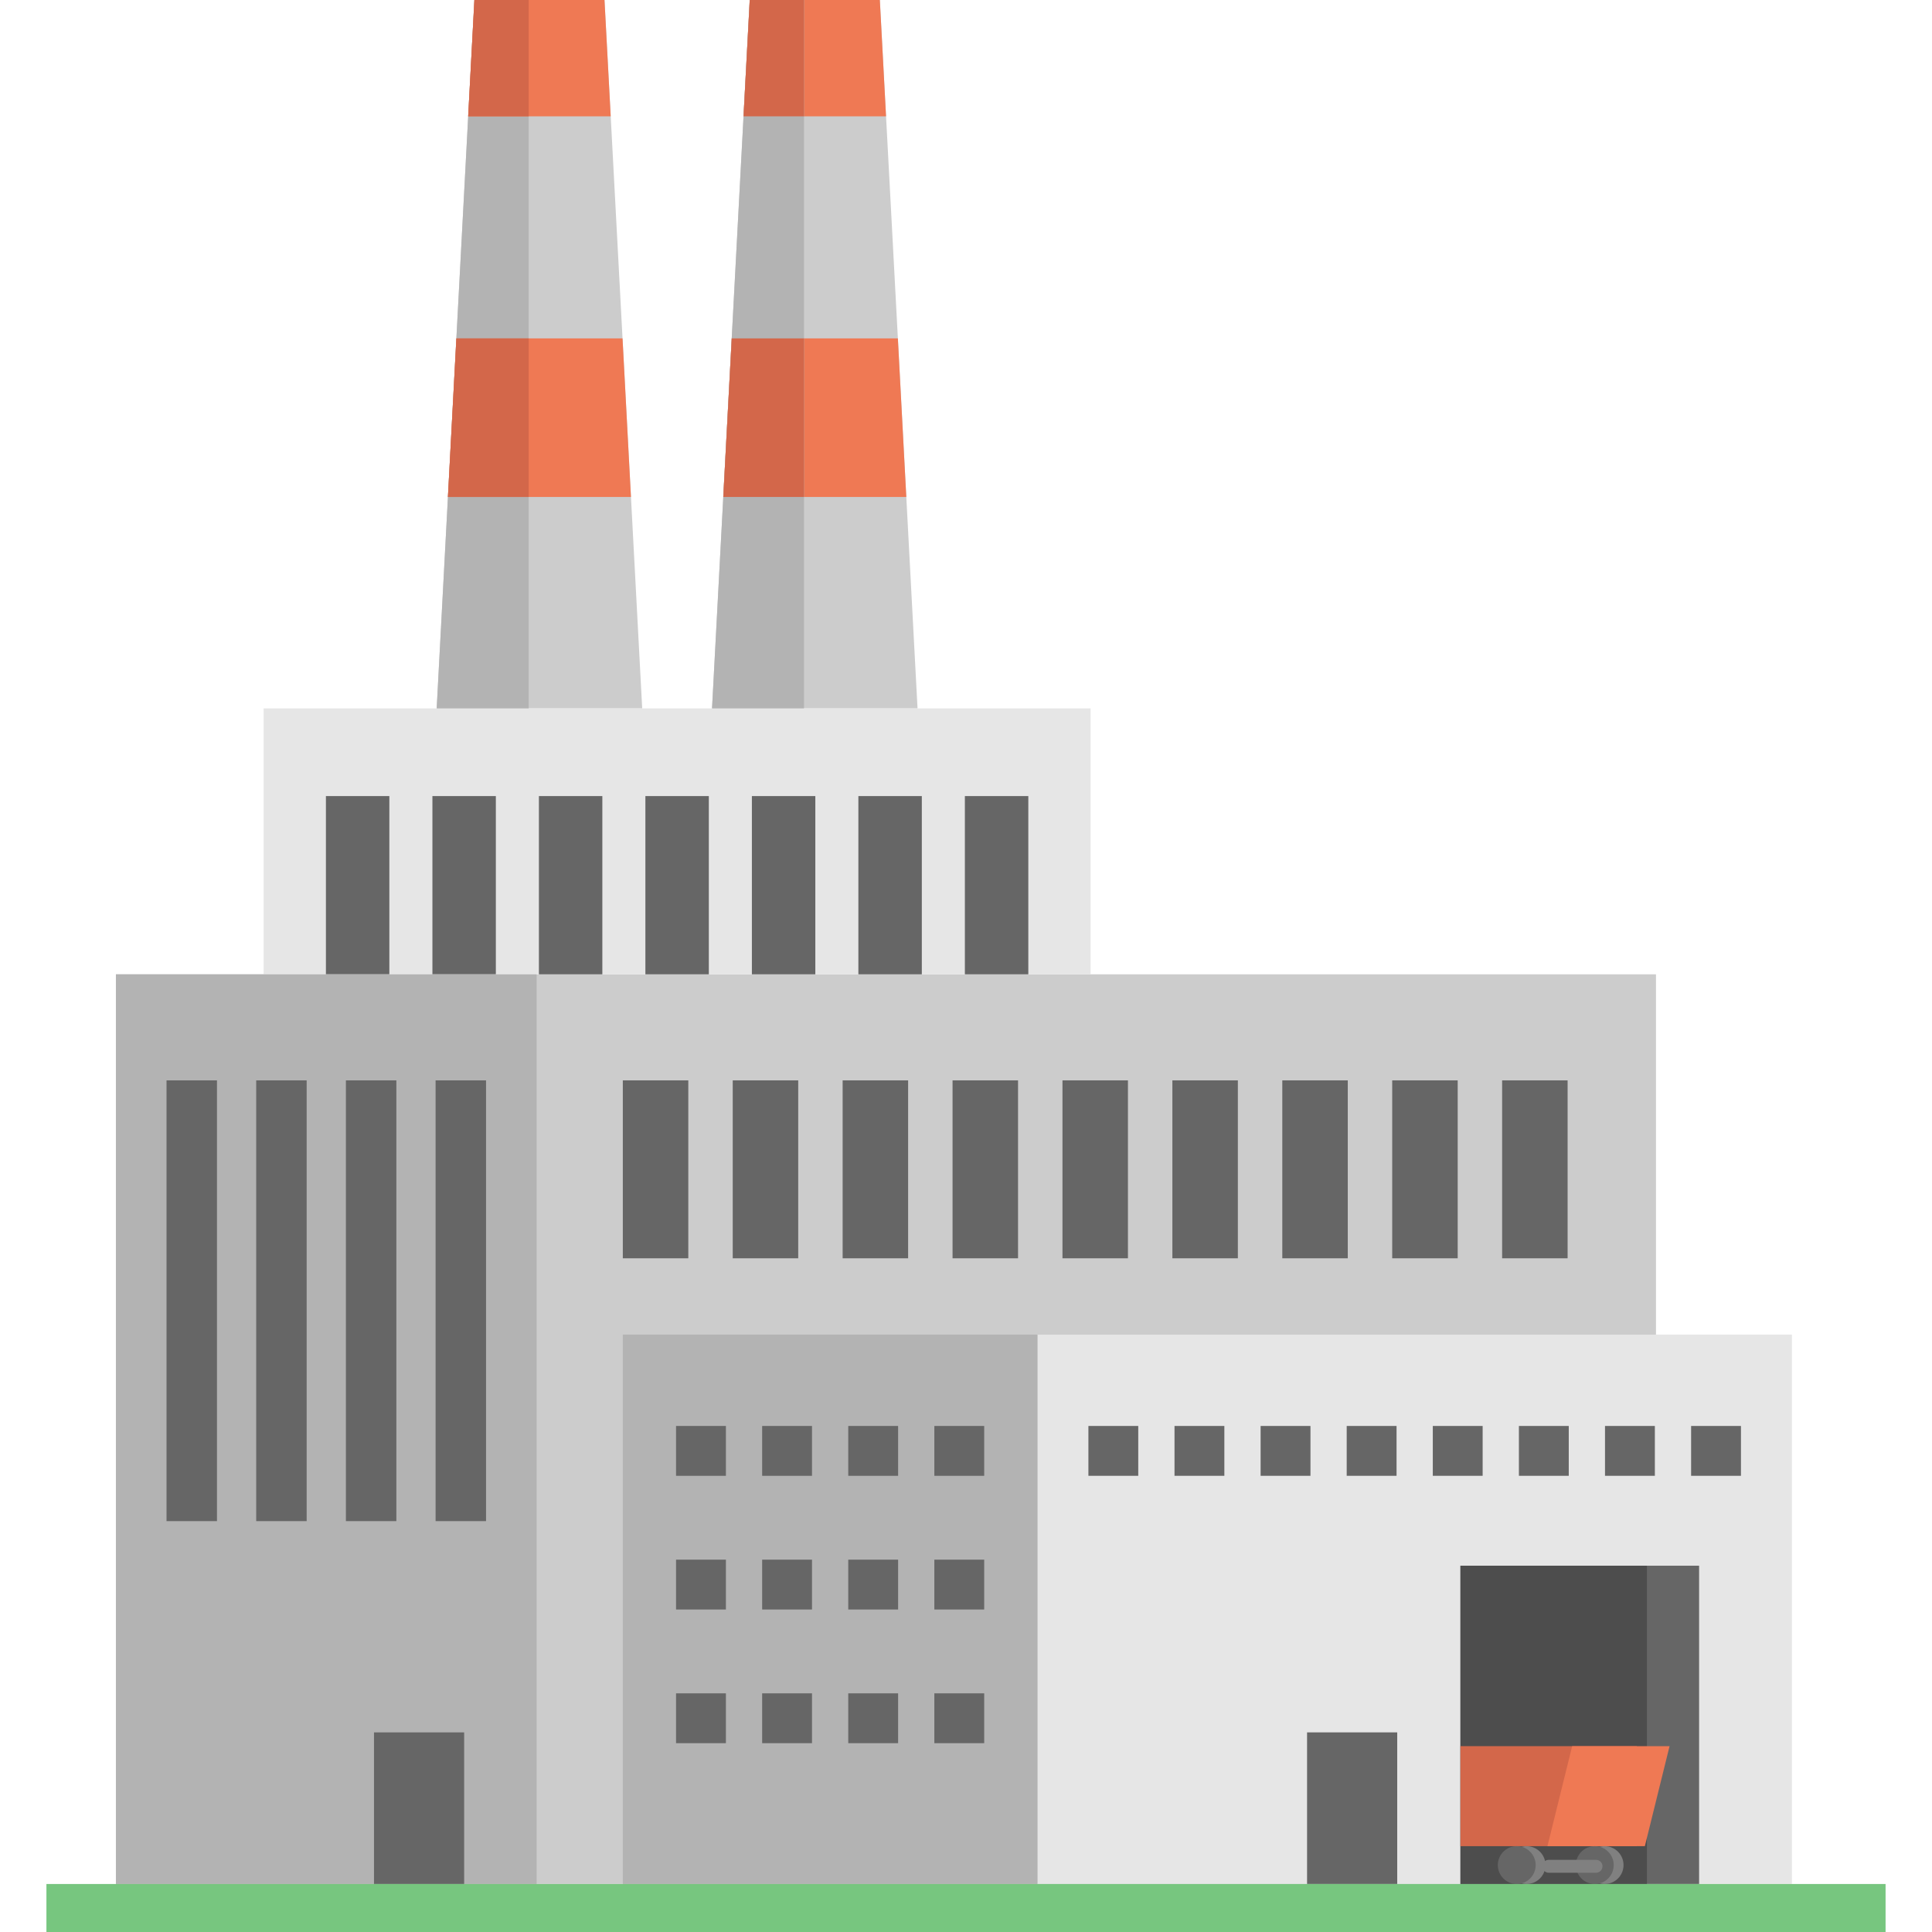 <?xml version="1.0" encoding="iso-8859-1"?>
<!-- Uploaded to: SVG Repo, www.svgrepo.com, Generator: SVG Repo Mixer Tools -->
<!DOCTYPE svg PUBLIC "-//W3C//DTD SVG 1.1//EN" "http://www.w3.org/Graphics/SVG/1.1/DTD/svg11.dtd">
<svg version="1.1" id="Capa_1" xmlns="http://www.w3.org/2000/svg" xmlns:xlink="http://www.w3.org/1999/xlink" 
	 viewBox="0 0 426.337 426.337" xml:space="preserve">
<g>
	<rect x="25.578" y="215.003" style="fill:#CCCCCC;" width="339.848" height="200.742"/>
	<g>
		<polygon style="fill:#CCCCCC;" points="141.715,156.32 96.365,156.32 98.845,109.67 100.705,74.67 103.315,25.67 104.685,0 
			133.395,0 134.765,25.67 137.375,74.67 139.235,109.67 		"/>
		<polygon style="fill:#CCCCCC;" points="202.475,156.32 157.125,156.32 159.605,109.67 161.465,74.67 164.075,25.67 165.445,0 
			194.155,0 195.525,25.67 198.135,74.67 199.995,109.67 		"/>
	</g>
	<rect x="58.174" y="156.319" style="fill:#E6E6E6;" width="182.492" height="58.685"/>
	<g>
		<rect x="137.438" y="238.407" style="fill:#666666;" width="14.45" height="39.263"/>
		<rect x="161.693" y="238.407" style="fill:#666666;" width="14.45" height="39.263"/>
		<rect x="185.947" y="238.407" style="fill:#666666;" width="14.45" height="39.263"/>
		<rect x="210.202" y="238.407" style="fill:#666666;" width="14.45" height="39.263"/>
		<rect x="234.456" y="238.407" style="fill:#666666;" width="14.45" height="39.263"/>
		<rect x="258.711" y="238.407" style="fill:#666666;" width="14.45" height="39.263"/>
		<rect x="282.966" y="238.407" style="fill:#666666;" width="14.45" height="39.263"/>
		<rect x="307.22" y="238.407" style="fill:#666666;" width="14.45" height="39.263"/>
		<rect x="331.475" y="238.407" style="fill:#666666;" width="14.45" height="39.263"/>
	</g>
	<rect x="228.933" y="294.509" style="fill:#E6E6E6;" width="166.492" height="121.236"/>
	<rect x="322.277" y="345.506" style="fill:#666666;" width="52.666" height="70.239"/>
	<rect x="322.278" y="345.506" style="fill:#4D4D4D;" width="41.148" height="70.239"/>
	<rect x="137.438" y="294.509" style="fill:#B3B3B3;" width="91.495" height="121.236"/>
	<polygon style="fill:#EF7954;" points="195.525,25.67 164.075,25.67 165.445,0 194.155,0 	"/>
	<polygon style="fill:#EF7954;" points="199.995,109.67 159.605,109.67 161.465,74.67 198.135,74.67 	"/>
	<polygon style="fill:#B3B3B3;" points="116.665,0 116.665,156.318 96.365,156.318 104.685,0 	"/>
	<polygon style="fill:#EF7954;" points="134.765,25.67 103.315,25.67 104.685,0 133.395,0 	"/>
	<polygon style="fill:#EF7954;" points="139.235,109.67 98.845,109.67 100.705,74.67 137.375,74.67 	"/>
	<polygon style="fill:#D3674A;" points="116.665,0 116.665,25.67 103.315,25.67 104.685,0 	"/>
	<polygon style="fill:#D3674A;" points="116.665,74.67 116.665,109.67 98.845,109.67 100.715,74.67 	"/>
	<g>
		<polygon style="fill:#B3B3B3;" points="177.425,0 177.425,156.318 157.125,156.318 165.445,0 		"/>
		<polygon style="fill:#D3674A;" points="177.425,0 177.425,25.67 164.075,25.67 165.445,0 		"/>
		<polygon style="fill:#D3674A;" points="177.425,74.67 177.425,109.67 159.605,109.67 161.475,74.67 		"/>
	</g>
	<g>
		<rect x="71.92" y="175.67" style="fill:#666666;" width="14" height="39.333"/>
		<rect x="95.42" y="175.67" style="fill:#666666;" width="14" height="39.333"/>
		<rect x="118.92" y="175.67" style="fill:#666666;" width="14" height="39.333"/>
		<rect x="142.42" y="175.67" style="fill:#666666;" width="14" height="39.333"/>
		<rect x="165.92" y="175.67" style="fill:#666666;" width="14" height="39.333"/>
		<rect x="189.42" y="175.67" style="fill:#666666;" width="14" height="39.333"/>
		<rect x="212.92" y="175.67" style="fill:#666666;" width="14" height="39.333"/>
	</g>
	<g>
		<rect x="240.18" y="314.67" style="fill:#666666;" width="11" height="11"/>
		<rect x="259.18" y="314.67" style="fill:#666666;" width="11" height="11"/>
		<rect x="278.18" y="314.67" style="fill:#666666;" width="11" height="11"/>
		<rect x="297.179" y="314.67" style="fill:#666666;" width="11" height="11"/>
		<rect x="316.179" y="314.67" style="fill:#666666;" width="11" height="11"/>
		<rect x="335.179" y="314.67" style="fill:#666666;" width="11" height="11"/>
		<rect x="354.179" y="314.67" style="fill:#666666;" width="11" height="11"/>
		<rect x="373.178" y="314.67" style="fill:#666666;" width="11" height="11"/>
	</g>
	<g>
		<rect x="149.186" y="314.67" style="fill:#666666;" width="11" height="11"/>
		<rect x="168.186" y="314.67" style="fill:#666666;" width="11" height="11"/>
		<rect x="187.186" y="314.67" style="fill:#666666;" width="11" height="11"/>
		<rect x="206.185" y="314.67" style="fill:#666666;" width="11" height="11"/>
	</g>
	<g>
		<rect x="149.186" y="344.17" style="fill:#666666;" width="11" height="11"/>
		<rect x="168.186" y="344.17" style="fill:#666666;" width="11" height="11"/>
		<rect x="187.186" y="344.17" style="fill:#666666;" width="11" height="11"/>
		<rect x="206.185" y="344.17" style="fill:#666666;" width="11" height="11"/>
	</g>
	<g>
		<rect x="149.186" y="373.67" style="fill:#666666;" width="11" height="11"/>
		<rect x="168.186" y="373.67" style="fill:#666666;" width="11" height="11"/>
		<rect x="187.186" y="373.67" style="fill:#666666;" width="11" height="11"/>
		<rect x="206.185" y="373.67" style="fill:#666666;" width="11" height="11"/>
	</g>
	<rect x="288.433" y="382.286" style="fill:#666666;" width="19.895" height="33.46"/>
	<rect x="25.578" y="215.003" style="fill:#B3B3B3;" width="92.847" height="200.742"/>
	<g>
		<rect x="36.747" y="238.407" style="fill:#666666;" width="11.133" height="97.263"/>
		<rect x="56.539" y="238.407" style="fill:#666666;" width="11.133" height="97.263"/>
		<rect x="76.331" y="238.407" style="fill:#666666;" width="11.133" height="97.263"/>
		<rect x="96.123" y="238.407" style="fill:#666666;" width="11.133" height="97.263"/>
	</g>
	<rect x="82.53" y="382.286" style="fill:#666666;" width="19.895" height="33.46"/>
	<rect x="322.277" y="385.326" style="fill:#D3674A;" width="38.936" height="22.07"/>
	<polygon style="fill:#EF7954;" points="346.93,385.325 368.425,385.325 362.973,407.395 341.478,407.395 	"/>
	<circle style="fill:#808080;" cx="336.868" cy="411.57" r="4.175"/>
	<circle style="fill:#808080;" cx="354.092" cy="411.57" r="4.175"/>
	<circle style="fill:#666666;" cx="334.701" cy="411.57" r="4.175"/>
	<circle style="fill:#666666;" cx="351.925" cy="411.57" r="4.175"/>
	<path style="fill:#808080;" d="M341.763,413.262H352.2c0.787,0,1.425-0.638,1.425-1.425l0,0c0-0.787-0.638-1.425-1.425-1.425
		h-10.437c-0.787,0-1.425,0.638-1.425,1.425l0,0C340.338,412.624,340.976,413.262,341.763,413.262z"/>
	<rect x="10.245" y="415.745" style="fill:#77C67F;" width="405.847" height="10.591"/>
</g>
</svg>